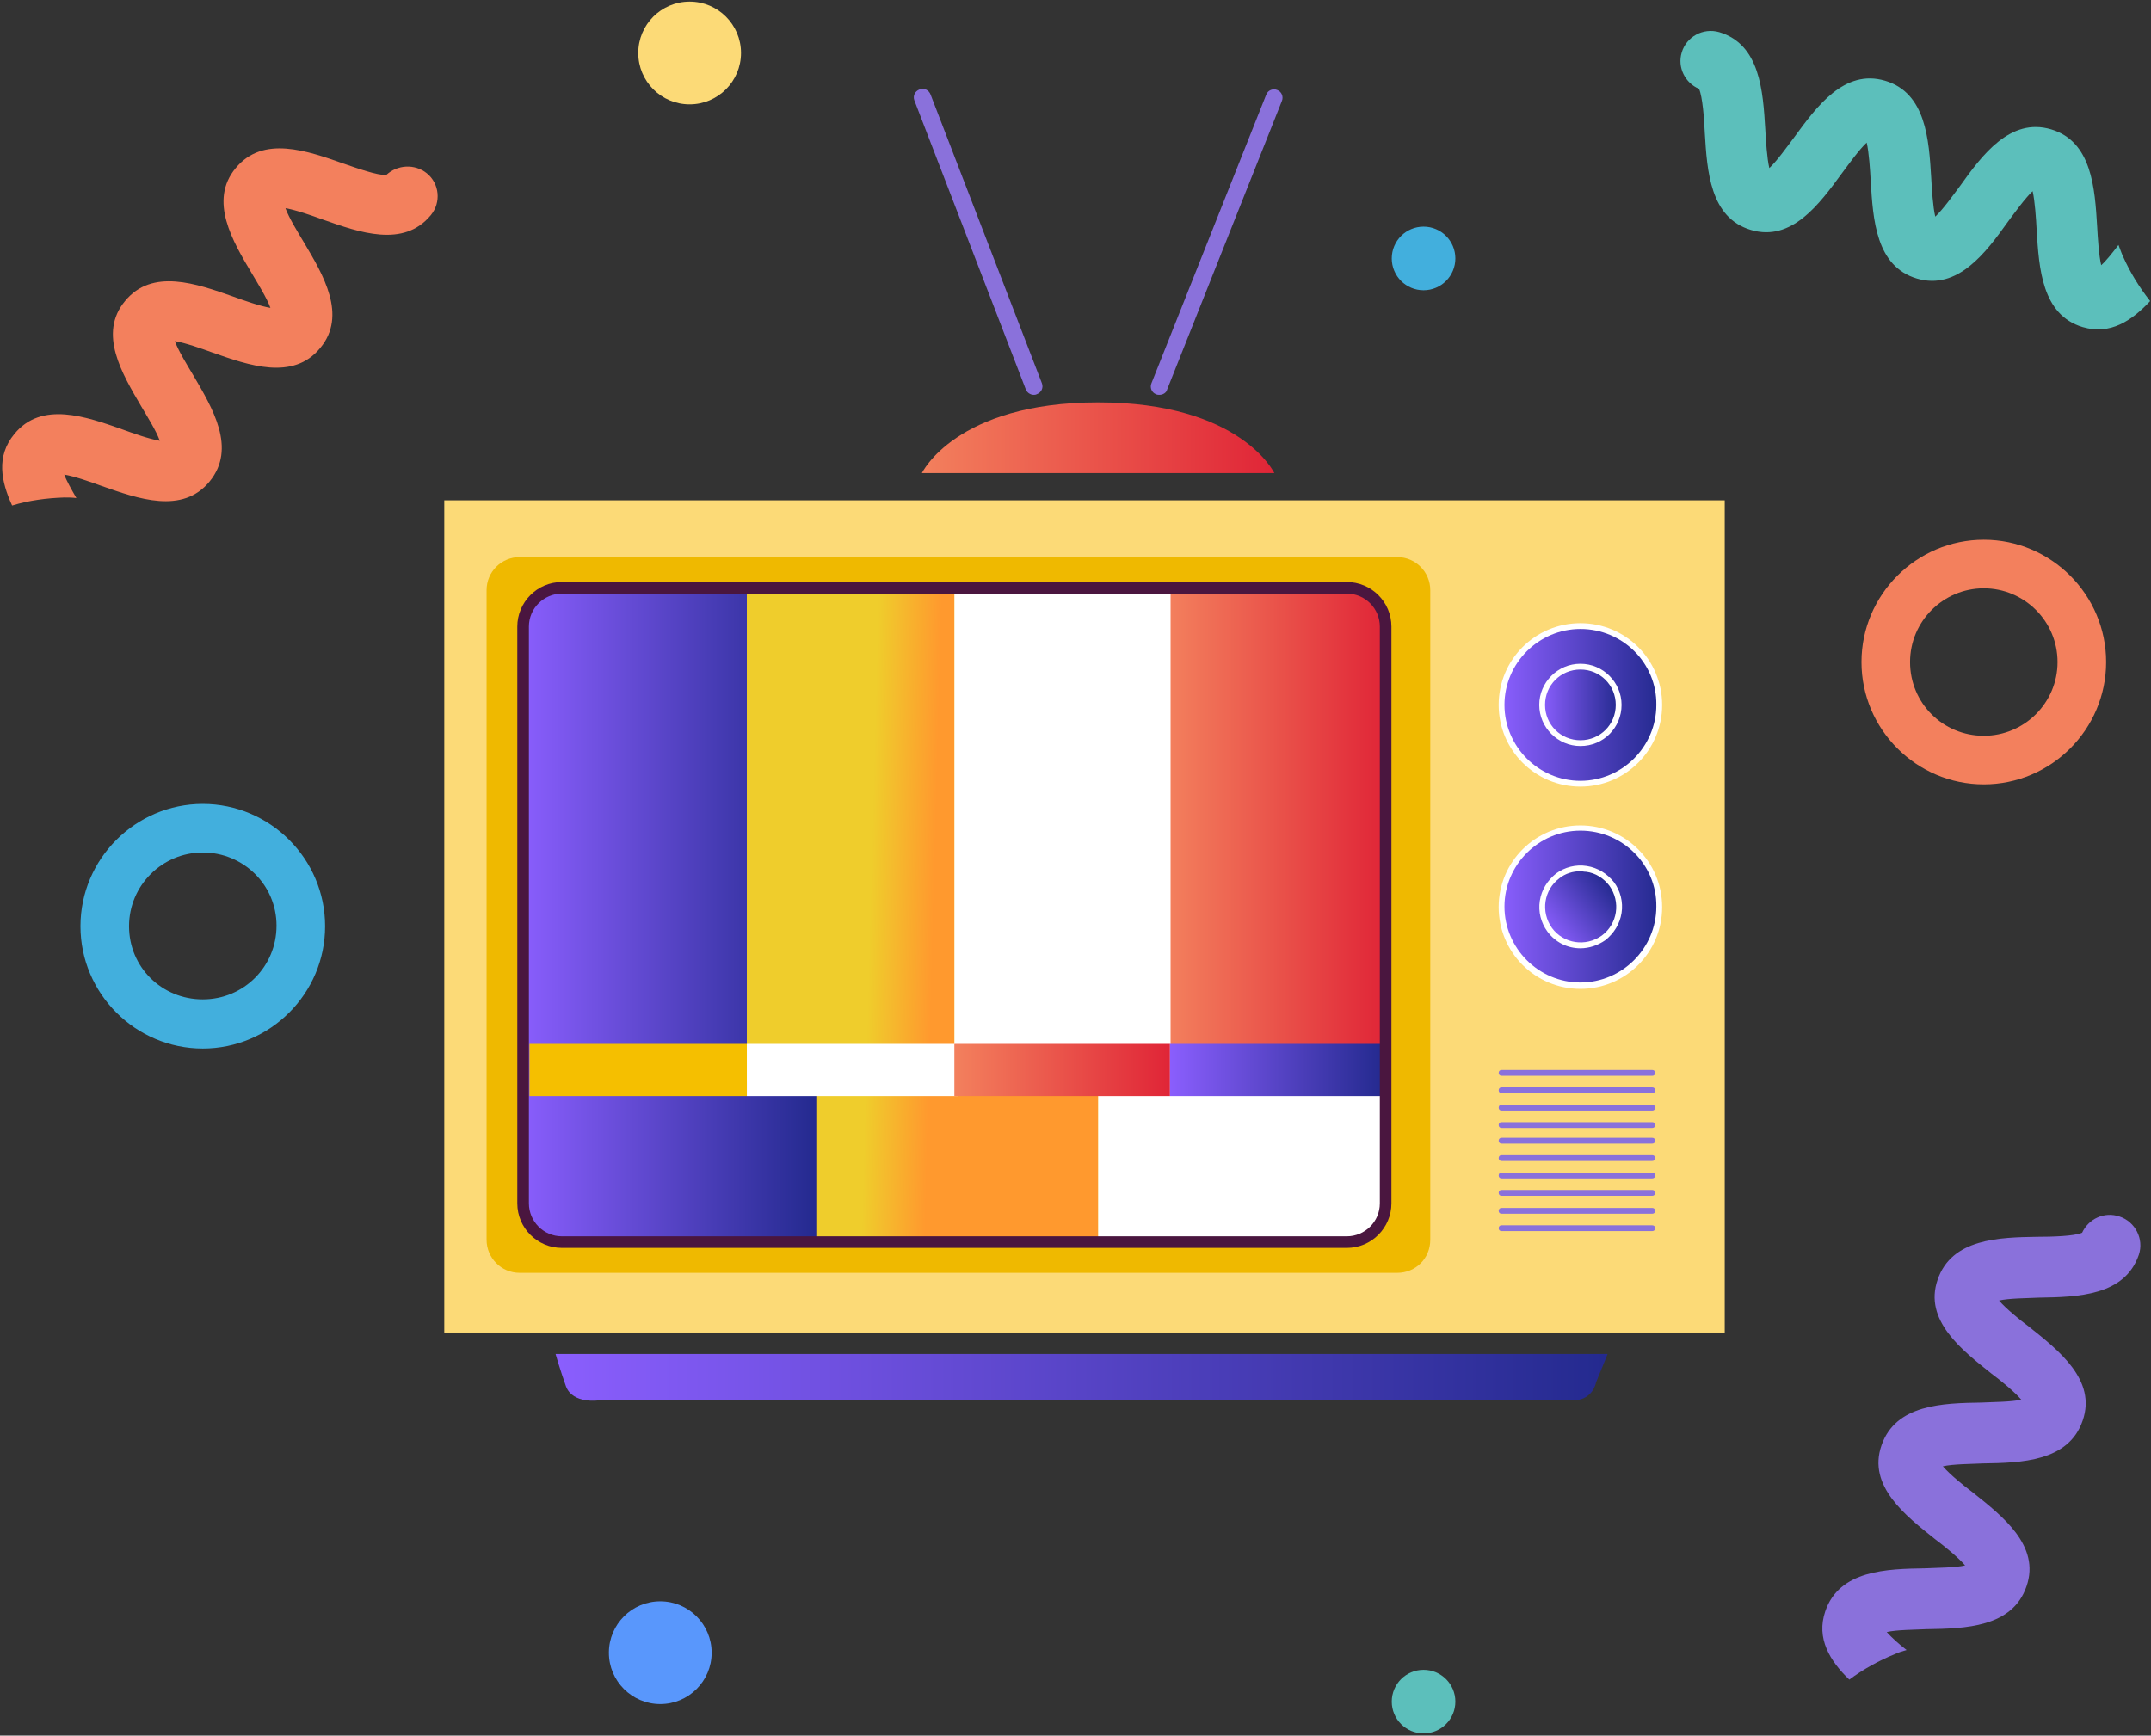 <?xml version="1.0" encoding="UTF-8"?>
<svg width="285px" height="230px" viewBox="0 0 285 230" version="1.1" xmlns="http://www.w3.org/2000/svg" xmlns:xlink="http://www.w3.org/1999/xlink">
    <rect x="0" y="0" width="285" height="230" fill="#333333" stroke="none"/>
    <title>31D18701-D86F-4ED7-BD1F-420859E68B27</title>
    <defs>
        <linearGradient x1="-0.023%" y1="49.858%" x2="99.977%" y2="49.858%" id="linearGradient-1">
            <stop stop-color="#8A5EFD" offset="0%"></stop>
            <stop stop-color="#242A8F" offset="100%"></stop>
        </linearGradient>
        <linearGradient x1="0.027%" y1="49.971%" x2="100.211%" y2="49.971%" id="linearGradient-2">
            <stop stop-color="#8A5EFD" offset="0%"></stop>
            <stop stop-color="#242A8F" offset="100%"></stop>
        </linearGradient>
        <linearGradient x1="0.056%" y1="49.94%" x2="100.435%" y2="49.94%" id="linearGradient-3">
            <stop stop-color="#8A5EFD" offset="0%"></stop>
            <stop stop-color="#242A8F" offset="100%"></stop>
        </linearGradient>
        <linearGradient x1="0.027%" y1="49.834%" x2="100.211%" y2="49.834%" id="linearGradient-4">
            <stop stop-color="#8A5EFD" offset="0%"></stop>
            <stop stop-color="#242A8F" offset="100%"></stop>
        </linearGradient>
        <linearGradient x1="8.827%" y1="80.243%" x2="89.542%" y2="20.572%" id="linearGradient-5">
            <stop stop-color="#8A5EFD" offset="0%"></stop>
            <stop stop-color="#242A8F" offset="100%"></stop>
        </linearGradient>
        <linearGradient x1="0.012%" y1="49.73%" x2="99.93%" y2="49.73%" id="linearGradient-6">
            <stop stop-color="#F3805D" offset="0%"></stop>
            <stop stop-color="#E02537" offset="100%"></stop>
        </linearGradient>
        <linearGradient x1="0.113%" y1="49.994%" x2="99.916%" y2="49.994%" id="linearGradient-7">
            <stop stop-color="#8A5EFD" offset="0%"></stop>
            <stop stop-color="#242A8F" offset="100%"></stop>
        </linearGradient>
        <linearGradient x1="0.02%" y1="50.089%" x2="100.02%" y2="50.089%" id="linearGradient-8">
            <stop stop-color="#F3805D" offset="0%"></stop>
            <stop stop-color="#E02537" offset="100%"></stop>
        </linearGradient>
        <linearGradient x1="35.034%" y1="49.41%" x2="53.102%" y2="50.296%" id="linearGradient-9">
            <stop stop-color="#EFCD2C" offset="0%"></stop>
            <stop stop-color="#FF992E" offset="100%"></stop>
        </linearGradient>
        <linearGradient x1="0.087%" y1="49.912%" x2="100.053%" y2="49.912%" id="linearGradient-10">
            <stop stop-color="#F3805D" offset="0%"></stop>
            <stop stop-color="#E02537" offset="100%"></stop>
        </linearGradient>
        <linearGradient x1="0.054%" y1="49.912%" x2="100.02%" y2="49.912%" id="linearGradient-11">
            <stop stop-color="#8A5EFD" offset="0%"></stop>
            <stop stop-color="#242A8F" offset="100%"></stop>
        </linearGradient>
    </defs>
    <g id="Page-1" stroke="none" stroke-width="1" fill="none" fill-rule="evenodd">
        <g id="VB-Product-Page" transform="translate(-929, -5946)" fill-rule="nonzero">
            <g id="Broadcast-&amp;-TV" transform="translate(929.288, 5939.083)">
                <g id="graphic_broadcast_tv" transform="translate(0, 7.131)">
                    <path d="M281.013,33.782 C280.784,33.323 280.631,32.786 280.402,32.25 C279.638,33.246 278.799,34.319 278.112,34.932 C277.806,33.629 277.654,31.253 277.577,29.797 C277.272,24.739 276.89,18.532 271.47,16.923 C266.05,15.313 262.309,20.371 259.409,24.433 C258.493,25.659 257.118,27.575 256.126,28.495 C255.821,27.192 255.668,24.816 255.592,23.36 C255.286,18.302 254.905,12.095 249.485,10.485 C244.064,8.876 240.4,13.934 237.423,17.996 C236.507,19.222 235.133,21.138 234.14,22.057 C233.835,20.754 233.682,18.379 233.606,16.923 C233.301,11.865 232.919,5.657 227.499,4.048 C225.361,3.435 223.148,4.661 222.537,6.73 C221.926,8.723 222.995,10.792 224.827,11.558 C225.285,12.554 225.514,15.543 225.59,17.382 C225.896,22.44 226.278,28.648 231.698,30.257 C237.118,31.867 240.782,26.809 243.759,22.747 C244.675,21.521 246.049,19.605 247.042,18.685 C247.347,19.988 247.5,22.364 247.576,23.82 C247.881,28.878 248.263,35.085 253.683,36.695 C259.103,38.304 262.844,33.246 265.745,29.184 C266.661,27.958 268.035,26.042 269.027,25.123 C269.333,26.425 269.485,28.801 269.562,30.257 C269.867,35.315 270.249,41.523 275.669,43.132 C279.333,44.205 282.158,42.289 284.6,39.683 C283.15,37.844 281.929,35.852 281.013,33.782 Z" id="Path" fill="#5CBFBB"></path>
                    <path d="M250.782,218.985 C251.247,218.755 251.789,218.601 252.332,218.447 C251.324,217.679 250.317,216.758 249.697,216.066 C251.014,215.759 253.417,215.759 254.967,215.682 C260.082,215.605 266.36,215.452 268.22,209.999 C270.08,204.622 265.043,200.705 261.09,197.556 C259.85,196.634 258.067,195.175 257.137,194.1 C258.455,193.793 260.857,193.793 262.407,193.716 C267.523,193.639 273.801,193.485 275.661,188.032 C277.521,182.656 272.483,178.739 268.53,175.59 C267.29,174.668 265.508,173.209 264.578,172.133 C265.895,171.826 268.298,171.826 269.848,171.749 C274.963,171.673 281.241,171.519 283.101,166.066 C283.799,163.992 282.636,161.688 280.543,160.997 C278.528,160.305 276.436,161.304 275.583,163.147 C274.576,163.608 271.553,163.685 269.693,163.685 C264.578,163.762 258.3,163.915 256.44,169.368 C254.579,174.745 259.617,178.662 263.57,181.811 C264.81,182.733 266.593,184.192 267.523,185.267 C266.205,185.574 263.803,185.574 262.252,185.651 C257.137,185.728 250.859,185.882 248.999,191.335 C247.139,196.711 252.177,200.628 256.13,203.777 C257.37,204.699 259.152,206.158 260.082,207.234 C258.765,207.541 256.362,207.541 254.812,207.618 C249.697,207.694 243.419,207.848 241.559,213.301 C240.319,216.911 242.179,219.907 244.736,222.364 C246.597,220.982 248.689,219.83 250.782,218.985 Z" id="Path" fill="#8A71DB"></path>
                    <path d="M8.224,65.711 C8.761,65.711 9.298,65.711 9.835,65.787 C9.221,64.725 8.531,63.51 8.224,62.675 C9.605,62.903 11.754,63.662 13.212,64.193 C17.969,65.863 23.878,67.989 27.485,63.586 C31.091,59.183 27.868,53.87 25.336,49.543 C24.569,48.252 23.341,46.279 22.88,44.988 C24.262,45.216 26.41,45.975 27.868,46.506 C32.626,48.176 38.534,50.302 42.141,45.899 C45.748,41.572 42.525,36.183 39.992,31.932 C39.225,30.641 37.997,28.668 37.537,27.377 C38.918,27.605 41.067,28.364 42.525,28.896 C47.282,30.566 53.191,32.691 56.798,28.288 C58.179,26.618 57.949,24.113 56.26,22.747 C54.649,21.456 52.347,21.608 50.889,22.975 C49.738,23.051 46.975,22.064 45.211,21.456 C40.453,19.786 34.544,17.661 30.938,22.064 C27.331,26.391 30.554,31.78 33.086,36.031 C33.854,37.321 35.081,39.295 35.542,40.586 C34.161,40.358 32.012,39.599 30.554,39.067 C25.796,37.397 19.888,35.272 16.281,39.675 C12.675,44.001 15.897,49.315 18.43,53.642 C19.197,54.932 20.425,56.906 20.885,58.196 C19.504,57.969 17.355,57.21 15.897,56.678 C11.14,55.008 5.231,52.883 1.625,57.286 C-0.831,60.246 -0.14,63.586 1.318,66.774 C3.543,66.091 5.922,65.787 8.224,65.711 Z" id="Path" fill="#F3805D"></path>
                    <path d="M262.559,103.727 C253.641,103.727 246.351,96.437 246.351,87.52 C246.351,78.602 253.641,71.312 262.559,71.312 C271.476,71.312 278.766,78.602 278.766,87.52 C278.766,96.437 271.476,103.727 262.559,103.727 Z M262.559,77.749 C257.208,77.749 252.788,82.091 252.788,87.52 C252.788,92.948 257.13,97.29 262.559,97.29 C267.909,97.29 272.329,92.948 272.329,87.52 C272.329,82.091 267.909,77.749 262.559,77.749 Z" id="Shape" fill="#F3805D"></path>
                    <circle id="Oval" fill="#FCDA77" cx="91.085" cy="6.807" r="6.807"></circle>
                    <circle id="Oval" fill="#5CBFBB" cx="188.329" cy="225.282" r="4.214"></circle>
                    <circle id="Oval" fill="#42AFDD" cx="188.329" cy="34.035" r="4.214"></circle>
                    <path d="M26.58,138.735 C17.662,138.735 10.373,131.445 10.373,122.527 C10.373,113.609 17.662,106.32 26.58,106.32 C35.498,106.32 42.787,113.609 42.787,122.527 C42.787,131.445 35.498,138.735 26.58,138.735 Z M26.58,112.756 C21.229,112.756 16.809,117.099 16.809,122.527 C16.809,127.956 21.152,132.221 26.58,132.221 C32.008,132.221 36.351,127.878 36.351,122.45 C36.351,117.021 31.931,112.756 26.58,112.756 Z" id="Shape" fill="#42AFDD"></path>
                    <circle id="Oval" fill="#5997FC" cx="87.195" cy="218.799" r="6.807"></circle>
                    <g id="Group" transform="translate(58.346, 11.021)">
                        <path d="M161.746,157.439 L139.78,157.439 C137.706,157.439 136.094,155.749 136.094,153.752 L136.094,66.278 C136.094,64.204 137.783,62.591 139.78,62.591 L161.746,62.591 C163.819,62.591 165.432,64.281 165.432,66.278 L165.432,153.752 C165.509,155.826 163.819,157.439 161.746,157.439 Z" id="Path" fill="#FCDA77"></path>
                        <path d="M160.44,155.288 L140.702,155.288 C139.319,155.288 138.167,154.136 138.167,152.754 L138.167,67.814 C138.167,66.431 139.319,65.279 140.702,65.279 L160.44,65.279 C161.822,65.279 162.974,66.431 162.974,67.814 L162.974,152.831 C162.974,154.213 161.822,155.288 160.44,155.288 Z" id="Path" fill="#FF96C7"></path>
                        <path d="M119.811,153.368 L15.821,153.368 C12.98,153.368 10.676,151.064 10.676,148.223 L10.676,71.807 C10.676,68.966 12.98,66.662 15.821,66.662 L119.811,66.662 C122.653,66.662 124.957,68.966 124.957,71.807 L124.957,148.223 C124.957,151.064 122.653,153.368 119.811,153.368 Z" id="Path" fill="#EFB900"></path>
                        <rect id="Rectangle" fill="#FCDA77" x="0.23" y="55.065" width="169.656" height="110.284"></rect>
                        <path d="M126.493,157.439 L10.215,157.439 C7.757,157.439 5.837,155.442 5.837,153.061 L5.837,66.969 C5.837,64.511 7.834,62.591 10.215,62.591 L126.493,62.591 C128.951,62.591 130.871,64.588 130.871,66.969 L130.871,153.061 C130.871,155.519 128.951,157.439 126.493,157.439 Z" id="Path" fill="#EFB900"></path>
                        <path d="M149.764,174.335 C152.452,174.335 152.836,171.954 152.836,171.954 L154.372,168.191 L14.976,168.191 C14.976,168.191 15.514,170.111 16.359,172.491 C17.281,174.872 20.737,174.335 20.737,174.335 L149.764,174.335 Z" id="Path" fill="url(#linearGradient-1)"></path>
                        <ellipse id="Oval" fill="url(#linearGradient-2)" cx="150.763" cy="82.175" rx="10.445" ry="10.445"></ellipse>
                        <path d="M150.763,93.004 C144.772,93.004 139.934,88.166 139.934,82.175 C139.934,76.185 144.772,71.347 150.763,71.347 C156.753,71.347 161.592,76.185 161.592,82.175 C161.592,88.166 156.753,93.004 150.763,93.004 Z M150.763,72.115 C145.233,72.115 140.702,76.646 140.702,82.175 C140.702,87.705 145.233,92.236 150.763,92.236 C156.293,92.236 160.824,87.705 160.824,82.175 C160.901,76.646 156.369,72.115 150.763,72.115 Z" id="Shape" fill="#FFFFFF"></path>
                        <ellipse id="Oval" fill="url(#linearGradient-3)" cx="150.763" cy="82.175" rx="5.069" ry="5.069"></ellipse>
                        <path d="M150.763,87.628 C147.768,87.628 145.31,85.17 145.31,82.175 C145.31,79.18 147.768,76.723 150.763,76.723 C153.758,76.723 156.216,79.18 156.216,82.175 C156.216,85.17 153.835,87.628 150.763,87.628 Z M150.763,77.491 C148.152,77.491 146.078,79.564 146.078,82.175 C146.078,84.786 148.152,86.86 150.763,86.86 C153.374,86.86 155.448,84.786 155.448,82.175 C155.448,79.564 153.374,77.491 150.763,77.491 Z" id="Shape" fill="#FFFFFF"></path>
                        <ellipse id="Oval" fill="url(#linearGradient-4)" cx="150.763" cy="108.978" rx="10.445" ry="10.445"></ellipse>
                        <path d="M150.763,119.807 C144.772,119.807 139.934,114.969 139.934,108.978 C139.934,102.988 144.772,98.15 150.763,98.15 C156.753,98.15 161.592,102.988 161.592,108.978 C161.592,114.969 156.753,119.807 150.763,119.807 Z M150.763,98.841 C145.233,98.841 140.702,103.372 140.702,108.901 C140.702,114.431 145.233,118.962 150.763,118.962 C156.293,118.962 160.824,114.431 160.824,108.901 C160.901,103.372 156.369,98.841 150.763,98.841 Z" id="Shape" fill="#FFFFFF"></path>
                        <ellipse id="Oval" fill="url(#linearGradient-5)" cx="150.763" cy="108.978" rx="5.069" ry="5.069"></ellipse>
                        <path d="M150.763,114.431 C149.073,114.431 147.46,113.663 146.385,112.204 C145.54,111.052 145.156,109.593 145.387,108.133 C145.617,106.674 146.385,105.446 147.537,104.524 C148.689,103.679 150.148,103.295 151.608,103.526 C153.067,103.756 154.296,104.524 155.217,105.676 L155.217,105.676 C156.062,106.828 156.446,108.287 156.216,109.746 C155.985,111.205 155.217,112.434 154.065,113.356 C153.067,114.047 151.915,114.431 150.763,114.431 Z M150.763,104.217 C149.764,104.217 148.766,104.524 147.998,105.138 C145.924,106.674 145.463,109.593 146.999,111.743 C148.536,113.817 151.454,114.277 153.604,112.741 C155.678,111.205 156.139,108.287 154.603,106.137 C153.835,105.138 152.76,104.447 151.531,104.294 C151.224,104.294 150.993,104.217 150.763,104.217 Z" id="Shape" fill="#FFFFFF"></path>
                        <g transform="translate(139.78, 130.559)" fill="#8A71DB" id="Path">
                            <path d="M20.506,0.768 L0.538,0.768 C0.307,0.768 0.154,0.614 0.154,0.384 C0.154,0.154 0.307,0 0.538,0 L20.506,0 C20.737,0 20.89,0.154 20.89,0.384 C20.89,0.614 20.737,0.768 20.506,0.768 Z"></path>
                            <path d="M20.506,3.072 L0.538,3.072 C0.307,3.072 0.154,2.918 0.154,2.688 C0.154,2.458 0.307,2.304 0.538,2.304 L20.506,2.304 C20.737,2.304 20.89,2.458 20.89,2.688 C20.89,2.918 20.737,3.072 20.506,3.072 Z"></path>
                            <path d="M20.506,5.376 L0.538,5.376 C0.307,5.376 0.154,5.222 0.154,4.992 C0.154,4.762 0.307,4.608 0.538,4.608 L20.506,4.608 C20.737,4.608 20.89,4.762 20.89,4.992 C20.89,5.222 20.737,5.376 20.506,5.376 Z"></path>
                            <path d="M20.506,7.68 L0.538,7.68 C0.307,7.68 0.154,7.526 0.154,7.296 C0.154,7.066 0.307,6.912 0.538,6.912 L20.506,6.912 C20.737,6.912 20.89,7.066 20.89,7.296 C20.89,7.526 20.737,7.68 20.506,7.68 Z"></path>
                            <path d="M20.506,9.754 L0.538,9.754 C0.307,9.754 0.154,9.6 0.154,9.37 C0.154,9.139 0.307,8.986 0.538,8.986 L20.506,8.986 C20.737,8.986 20.89,9.139 20.89,9.37 C20.89,9.6 20.737,9.754 20.506,9.754 Z"></path>
                            <path d="M20.506,12.057 L0.538,12.057 C0.307,12.057 0.154,11.904 0.154,11.674 C0.154,11.443 0.307,11.29 0.538,11.29 L20.506,11.29 C20.737,11.29 20.89,11.443 20.89,11.674 C20.89,11.904 20.737,12.057 20.506,12.057 Z"></path>
                            <path d="M20.506,14.361 L0.538,14.361 C0.307,14.361 0.154,14.208 0.154,13.977 C0.154,13.747 0.307,13.593 0.538,13.593 L20.506,13.593 C20.737,13.593 20.89,13.747 20.89,13.977 C20.89,14.208 20.737,14.361 20.506,14.361 Z"></path>
                            <path d="M20.506,16.665 L0.538,16.665 C0.307,16.665 0.154,16.512 0.154,16.281 C0.154,16.051 0.307,15.897 0.538,15.897 L20.506,15.897 C20.737,15.897 20.89,16.051 20.89,16.281 C20.89,16.512 20.737,16.665 20.506,16.665 Z"></path>
                            <path d="M20.506,19.046 L0.538,19.046 C0.307,19.046 0.154,18.893 0.154,18.662 C0.154,18.432 0.307,18.278 0.538,18.278 L20.506,18.278 C20.737,18.278 20.89,18.432 20.89,18.662 C20.89,18.893 20.737,19.046 20.506,19.046 Z"></path>
                            <path d="M20.506,21.35 L0.538,21.35 C0.307,21.35 0.154,21.197 0.154,20.966 C0.154,20.736 0.307,20.582 0.538,20.582 L20.506,20.582 C20.737,20.582 20.89,20.736 20.89,20.966 C20.89,21.197 20.737,21.35 20.506,21.35 Z"></path>
                        </g>
                        <path d="M63.515,51.456 L110.211,51.456 C110.211,51.456 105.757,42.086 86.863,42.086 C67.97,42.086 63.515,51.456 63.515,51.456 Z" id="Path" fill="url(#linearGradient-6)"></path>
                        <g transform="translate(62.21, 0)" fill="#8A71DB" id="Path">
                            <path d="M32.795,41.088 C32.641,41.088 32.487,41.088 32.334,41.011 C31.719,40.78 31.489,40.089 31.719,39.552 L46.926,1.306 C47.157,0.691 47.848,0.461 48.385,0.691 C49,0.922 49.23,1.613 49,2.15 L33.793,40.396 C33.716,40.78 33.255,41.088 32.795,41.088 Z"></path>
                            <path d="M16.128,41.088 C15.668,41.088 15.207,40.78 15.053,40.32 L0.307,2.074 C0.077,1.459 0.384,0.845 0.998,0.614 C1.613,0.384 2.227,0.691 2.458,1.306 L17.204,39.552 C17.434,40.166 17.127,40.78 16.512,41.011 C16.359,41.088 16.205,41.088 16.128,41.088 Z"></path>
                        </g>
                        <path d="M40.321,66.662 L40.321,132.095 L49.537,132.095 L49.537,153.368 L15.821,153.368 C15.821,153.368 10.676,152.831 10.676,148.223 C10.676,143.615 10.676,71.807 10.676,71.807 C10.676,71.807 10.368,66.662 15.821,66.662 C21.274,66.662 40.321,66.662 40.321,66.662 Z" id="Path" fill="url(#linearGradient-7)"></path>
                        <path d="M96.156,66.662 L96.156,131.864 L124.957,131.864 L124.957,71.731 C124.957,71.731 124.88,66.585 119.811,66.585 C114.743,66.585 96.156,66.662 96.156,66.662 Z" id="Path" fill="url(#linearGradient-8)"></path>
                        <polygon id="Path" fill="url(#linearGradient-9)" points="67.816 66.662 67.816 130.943 86.863 130.943 86.863 153.368 49.537 153.368 49.537 132.095 40.321 132.095 40.321 66.662"></polygon>
                        <path d="M67.816,66.662 L67.816,130.943 L86.863,130.943 L86.863,153.368 L119.888,153.368 C119.888,153.368 125.034,152.447 125.034,148.223 C125.034,143.999 125.034,129.407 125.034,129.407 L96.464,129.407 L96.464,66.662 L67.816,66.662 Z" id="Path" fill="#FFFFFF"></path>
                        <rect id="Rectangle" fill="#F5BF00" x="11.52" y="127.103" width="28.801" height="6.912"></rect>
                        <rect id="Rectangle" fill="#FFFFFF" x="40.321" y="127.103" width="28.033" height="6.912"></rect>
                        <rect id="Rectangle" fill="url(#linearGradient-10)" x="67.816" y="127.103" width="28.57" height="6.912"></rect>
                        <rect id="Rectangle" fill="url(#linearGradient-11)" x="96.387" y="127.103" width="28.186" height="6.912"></rect>
                        <path d="M119.811,154.136 L15.821,154.136 C12.596,154.136 9.907,151.525 9.907,148.223 L9.907,71.807 C9.907,68.582 12.519,65.894 15.821,65.894 L119.811,65.894 C123.037,65.894 125.725,68.505 125.725,71.807 L125.725,148.223 C125.725,151.448 123.114,154.136 119.811,154.136 Z M15.821,67.43 C13.44,67.43 11.444,69.35 11.444,71.807 L11.444,148.223 C11.444,150.604 13.364,152.6 15.821,152.6 L119.811,152.6 C122.192,152.6 124.189,150.68 124.189,148.223 L124.189,71.807 C124.189,69.427 122.269,67.43 119.811,67.43 L15.821,67.43 Z" id="Shape" fill="#4A163F"></path>
                    </g>
                </g>
            </g>
        </g>
    </g>
</svg>
